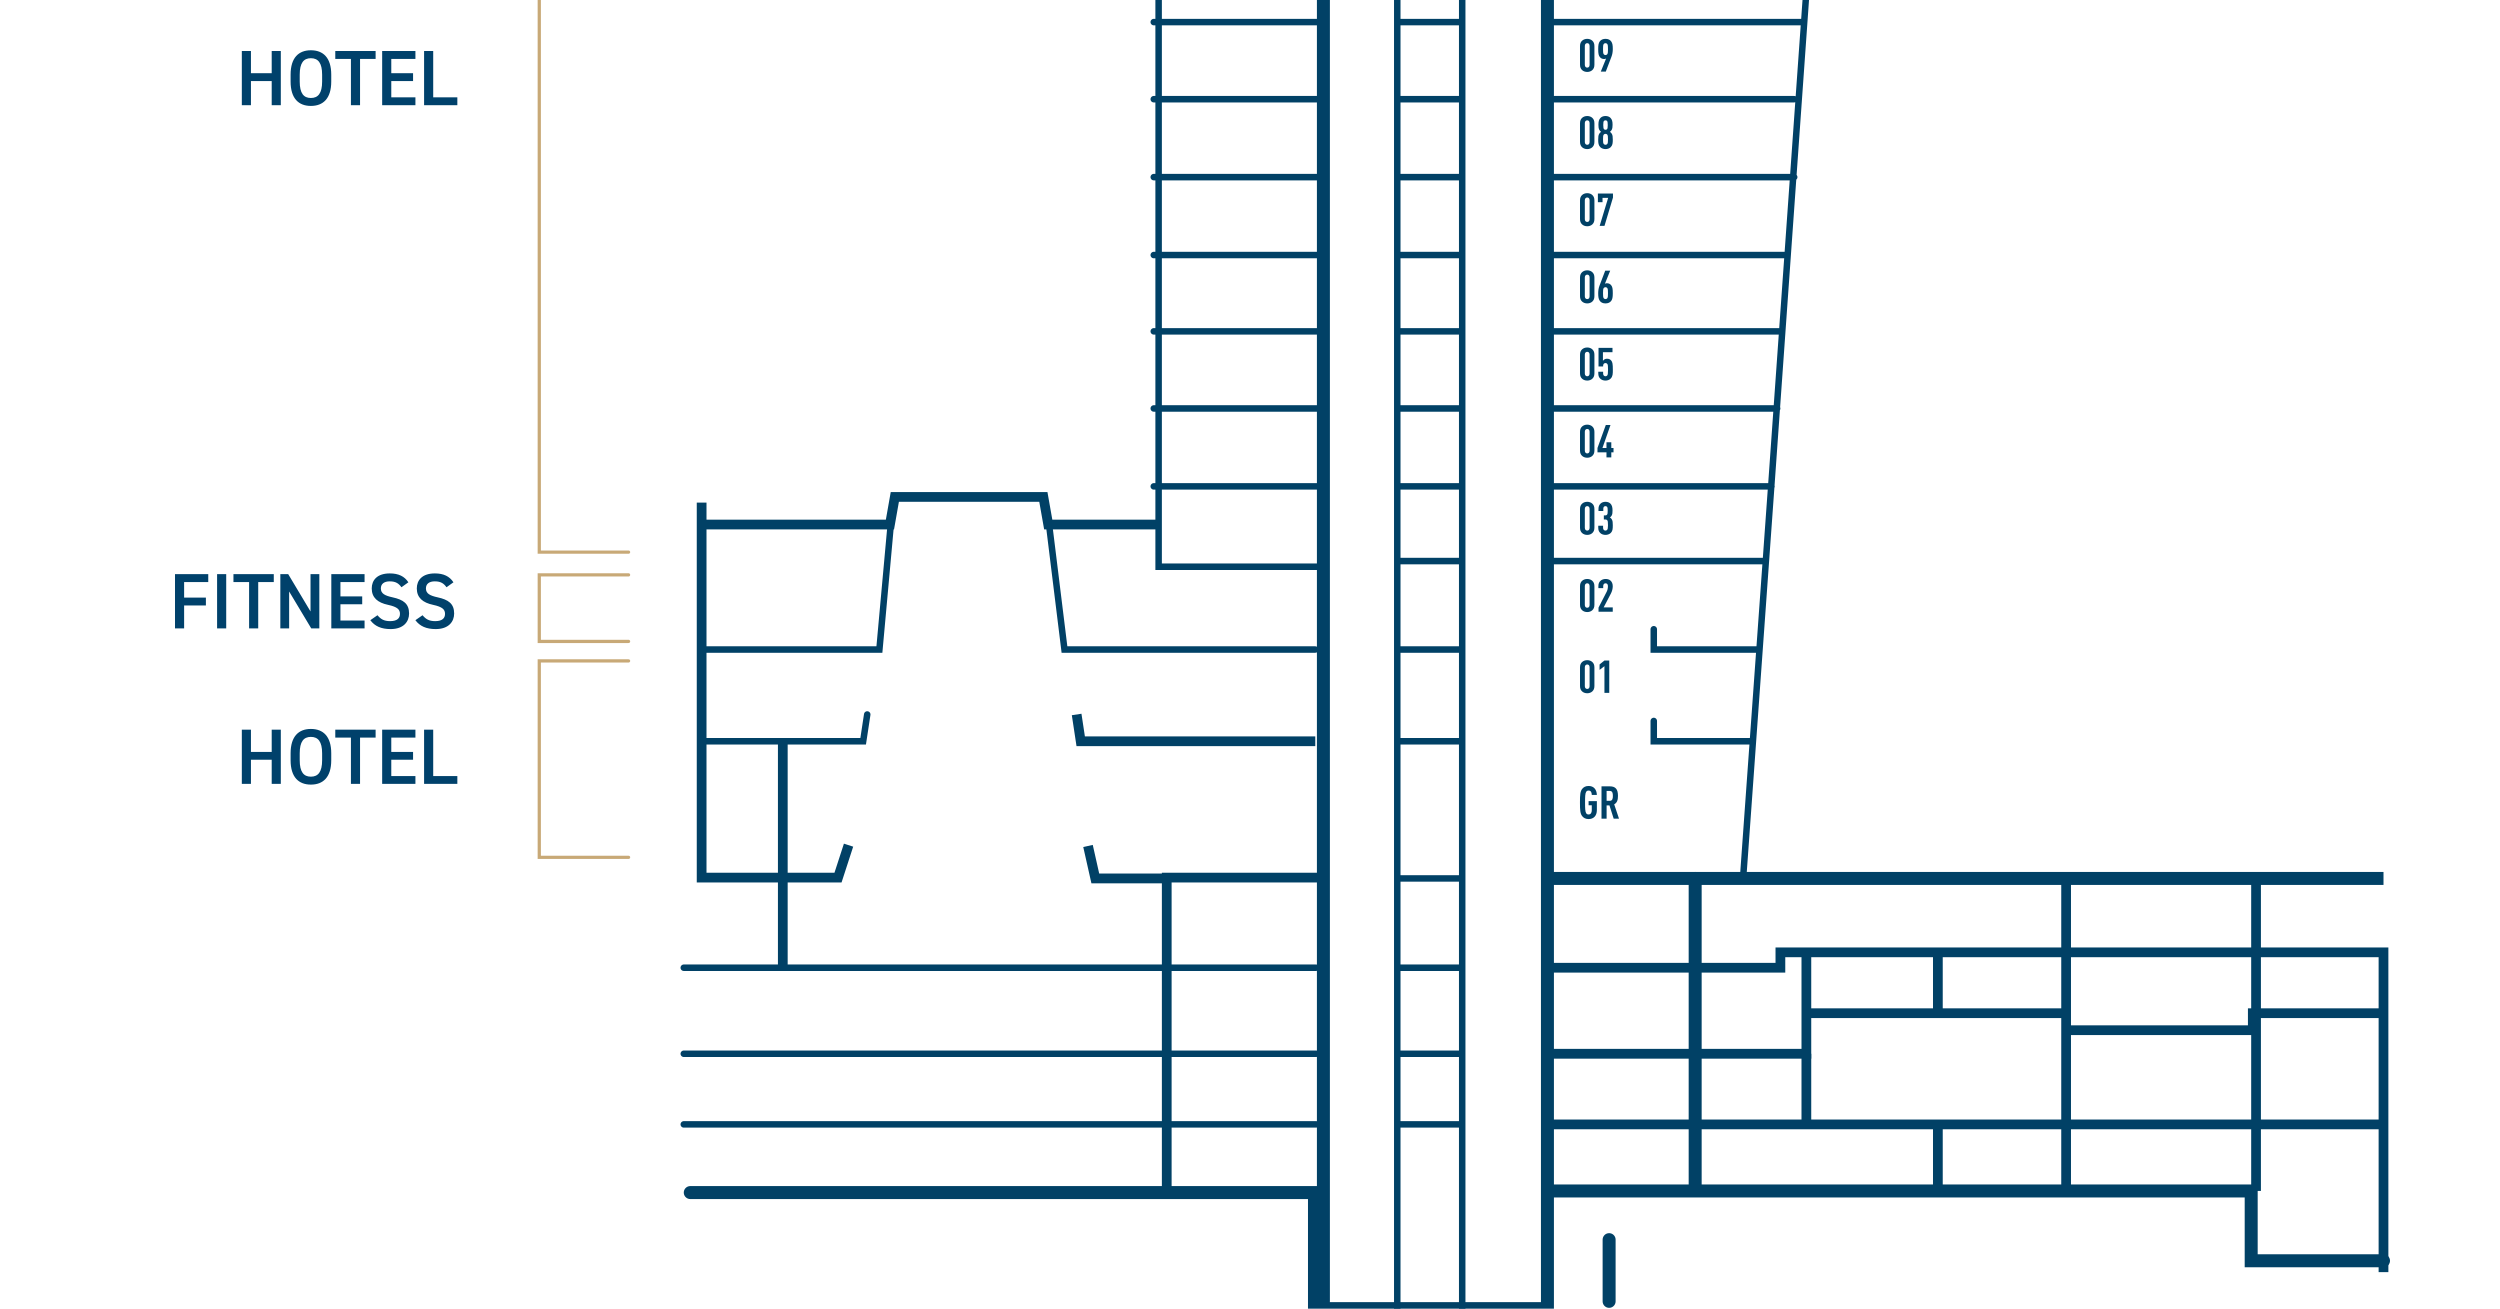 <svg width="636" height="333" viewBox="0 0 636 333" fill="none" xmlns="http://www.w3.org/2000/svg">
<g clip-path="url(#clip0_1336_7152)">
<path d="M393.668 223.475H606.362" stroke="#014166" stroke-width="3.304" stroke-miterlimit="10"/>
<path d="M336.674 331.06V193.325V-86.894V-984.131H393.667V-843.712V-537.061V-106.924V287.902V332.919H334.402V303.389H175.605" stroke="#014166" stroke-width="3.304" stroke-miterlimit="10" stroke-linecap="round"/>
<path d="M411.014 -938.288V-984.13H392.429M318.502 -962.035H437.032M318.502 -938.288V-984.13H337.087V-1001.27L294.755 -1014.28V-672.111V-226.693V19.247V144.179H337.087M445.499 188.577H420.719V183.414M447.564 165.242H420.719V160.08M371.985 332.919V258.58V-175.687V-444.549V-726.42V-984.13M355.465 332.919V258.58V-175.687V-444.549V-726.42V-984.13M395.32 142.734H448.596M293.516 103.912H336.261M293.516 -33.41H336.261M293.516 -820.17H336.261M293.516 -918.257H336.261M293.516 -937.255H336.261M293.516 -898.64H336.261M293.516 -879.229H336.261M293.516 -859.405H336.261M293.516 -839.788H336.261M293.516 -800.346H336.261M293.516 -780.936H336.261M293.516 -761.318H336.261M293.516 -741.494H336.261M293.516 -721.877H336.261M293.516 -702.26H336.261M293.516 -682.849H336.261M293.516 -662.818H336.261M293.516 -623.583H336.261M293.516 -604.379H336.261M293.516 -584.349H336.261M293.516 -564.731H336.261M293.516 -544.701H336.261M293.516 -525.29H336.261M293.516 -505.879H336.261M293.516 -486.055H336.261M293.516 -466.438H336.261M293.516 -446.614H336.261M293.516 -426.997H336.261M293.516 -407.379H336.261M293.516 -387.762H336.261M293.516 -367.525H336.261M293.516 -347.907H336.261M293.516 -328.29H336.261M293.516 -308.673H336.261M293.516 -289.468H336.261M293.516 -268.818H336.261M293.516 -249.407H336.261M293.516 -229.584H336.261M293.516 -210.173H336.261M293.516 -190.555H336.261M293.516 -170.938H336.261M293.516 -151.114H336.261M293.516 -111.879H336.261M293.516 -92.468H336.261M293.516 -72.644H336.261M293.516 -53.233H336.261M293.516 -13.999H336.261M293.516 5.619H336.261M293.516 25.236H336.261M293.516 45.06H336.261M293.516 64.884H336.261M293.516 84.295H336.261M293.516 123.736H336.261M395.32 123.736H450.661M395.32 103.912H452.107M395.32 84.295H453.346M395.32 64.884H454.378M395.32 45.06H456.443M395.32 25.236H456.443M395.32 5.619H458.508M395.32 -13.999H460.573M395.32 -33.41H458.508M395.32 -53.233H456.443M395.32 -72.644H454.378M395.32 -92.468H452.313M429.185 -111.879H450.248H395.32M395.32 -131.29H448.183M395.32 -151.114H446.118M395.32 -170.938H444.053M395.32 -190.555H441.988M395.32 -210.173H439.923M395.32 -229.584H437.858M395.32 -249.407H437.858M395.32 -268.818H433.728M395.32 -289.468H433.728M395.32 -308.673H433.728M395.32 -328.29H433.728M395.32 -347.907H433.728M395.32 -367.525H431.663M395.32 -387.762H431.663M395.32 -407.379H431.663M395.32 -426.997H431.663M395.32 -446.614H429.598M395.32 -466.438H429.598M395.32 -486.055H429.598M395.32 -505.879H429.598M395.32 -525.29H431.663M395.32 -544.701H433.728M395.32 -564.731H433.728M395.32 -584.349H435.793M395.32 -604.379H435.793M395.32 -623.583H437.858M395.32 -643.201H439.923M395.32 -662.818H439.923M395.32 -682.849H441.988M395.32 -702.26H444.053M395.32 -721.877H444.053M395.32 -741.494H444.053M395.32 -761.318H441.988M395.32 -780.936H441.988M395.32 -800.346H441.988M395.32 -820.17H441.988M395.32 -839.788H441.988M395.32 -859.405H439.923M395.32 -879.229H439.923M395.32 -898.64H437.858M355.465 -937.255H371.779M173.953 286.044H334.815M173.953 268.079H334.815M173.953 246.19H334.815M355.465 286.044H371.779M355.465 268.079H371.779M355.465 246.19H371.779M355.465 223.475H371.779M178.496 188.577H219.589L220.622 181.762M178.496 165.242H223.719L226.61 133.441M334.609 165.242H270.801L266.877 133.441M355.465 188.577H371.779M355.465 165.242H371.779M355.465 142.734H371.779M355.465 123.736H371.779M355.465 103.912H371.779M355.465 84.295H371.779M355.465 64.884H371.779M355.465 45.06H371.779M355.465 25.236H371.779M355.465 5.619H371.779M355.465 -13.999H371.779M355.465 -33.41H371.779M355.465 -53.233H371.779M355.465 -72.644H371.779M355.465 -92.468H371.779M355.465 -111.879H371.779M355.465 -131.29H371.779M355.465 -151.114H371.779M355.465 -170.938H371.779M355.465 -190.555H371.779M355.465 -210.173H371.779M355.465 -229.584H371.779M355.465 -249.407H371.779M355.465 -268.818H371.779M355.465 -289.468H371.779M355.465 -308.673H371.779M355.465 -328.29H371.779M355.465 -347.907H371.779M355.465 -367.525H371.779M355.465 -387.762H371.779M355.465 -407.379H371.779M355.465 -426.997H371.779M355.465 -446.614H371.779M355.465 -466.438H371.779M355.465 -486.055H371.779M355.465 -505.879H371.779M355.465 -525.29H371.779M355.465 -544.701H371.779M355.465 -564.731H371.779M355.465 -584.349H371.779M355.465 -604.379H371.779M355.465 -623.583H371.779M355.465 -643.201H371.779M355.465 -662.818H371.779M355.465 -682.849H371.779M355.465 -702.26H371.779M355.465 -721.877H371.779M355.465 -741.494H371.779M355.465 -761.318H371.779M355.465 -780.936H371.779M355.465 -800.346H371.779M355.465 -820.17H371.779M355.465 -839.788H371.779M355.465 -859.405H371.779M355.465 -879.229H371.779M355.465 -898.64H371.779M355.465 -918.257H371.779M395.32 -918.257H415.763H437.858M395.32 -937.255H437.858M443.434 223.475L450.661 122.91L460.367 -13.792L450.455 -112.499L448.596 -131.084L434.554 -269.438L434.141 -289.675L429.392 -487.294L444.879 -720.225L437.032 -968.024L411.22 -976.284" stroke="#014166" stroke-width="1.652" stroke-miterlimit="10" stroke-linecap="round"/>
<path d="M431.251 223.475V302.977M606.362 320.736H572.702V302.977H536.152H394.907" stroke="#014166" stroke-width="3.304" stroke-miterlimit="10" stroke-linecap="round"/>
<path d="M492.993 301.944V286.869M492.993 257.134V242.266M573.94 224.3V302.976M526.652 262.09H573.114V257.753H606.361M525.62 224.3V302.976M460.366 257.753H525.826M428.978 268.078H459.54V242.266M273.898 181.762L274.93 188.576H276.995H334.608M294.754 133.441H266.877H266.67L265.431 126.42H249.324H243.749H227.642L226.403 133.441H178.289M393.46 286.044H431.043H515.088H606.361M393.46 268.078H431.043M393.46 246.189H431.043H452.932V242.266H573.321H606.361V322.594V323.626M199.145 246.189V188.576M178.495 127.865V223.268H213.187L215.871 215.008M296.819 223.474H278.647L276.789 215.214M296.819 303.389V223.268H336.673" stroke="#014166" stroke-width="2.478" stroke-miterlimit="10"/>
<path d="M409.359 331.061V315.367" stroke="#014166" stroke-width="3.304" stroke-miterlimit="10" stroke-linecap="round"/>
<path d="M362.692 -986.194V-1000.86M354.845 -986.194V-1000.86M337.086 -1001.27H376.321M376.94 -1004.78V-986.401M337.086 -1001.89V-1004.78M459.54 268.08V286.045" stroke="#014166" stroke-width="2.478" stroke-miterlimit="10"/>
<path d="M404.139 199.95C404.775 199.95 405.261 200.158 405.608 200.505C406.012 200.922 406.221 201.523 406.244 202.229H404.948C404.937 201.778 404.844 201.118 404.139 201.118C403.827 201.118 403.642 201.246 403.526 201.431C403.271 201.824 403.237 202.657 403.237 204.16C403.237 205.664 403.271 206.496 403.526 206.889C403.642 207.075 403.827 207.202 404.139 207.202C404.706 207.202 404.948 206.716 404.948 206.149V204.866H404.139V203.801H406.244V206.08C406.244 207.583 405.376 208.37 404.139 208.37C403.376 208.37 402.878 208.069 402.543 207.664C401.999 207.017 401.941 206.115 401.941 204.16C401.941 202.205 401.999 201.303 402.543 200.656C402.878 200.251 403.376 199.95 404.139 199.95ZM407.424 200.043H409.506C411.01 200.043 411.611 200.771 411.611 202.471C411.611 203.489 411.403 204.218 410.651 204.623L411.877 208.277H410.524L409.448 204.9H408.72V208.277H407.424V200.043ZM409.518 201.211H408.72V203.732H409.518C410.212 203.732 410.316 203.154 410.316 202.471C410.316 201.789 410.212 201.211 409.518 201.211Z" fill="#014166"/>
<path d="M403.792 167.946C404.301 167.946 404.775 168.12 405.099 168.432C405.423 168.744 405.619 169.138 405.619 169.797V174.515C405.619 175.175 405.423 175.568 405.099 175.88C404.775 176.192 404.301 176.366 403.792 176.366C403.283 176.366 402.797 176.192 402.473 175.88C402.15 175.568 401.953 175.175 401.953 174.515V169.797C401.953 169.138 402.15 168.744 402.473 168.432C402.797 168.12 403.283 167.946 403.792 167.946ZM403.792 169.045C403.456 169.045 403.179 169.276 403.179 169.75V174.562C403.179 175.036 403.456 175.267 403.792 175.267C404.127 175.267 404.393 175.036 404.393 174.562V169.75C404.393 169.276 404.127 169.045 403.792 169.045ZM409.394 168.039V176.273H408.168V169.473L406.93 170.421V169.033L408.168 168.039H409.394Z" fill="#014166"/>
<path d="M403.792 147.29C404.301 147.29 404.775 147.464 405.099 147.776C405.423 148.088 405.619 148.481 405.619 149.141V153.859C405.619 154.518 405.423 154.912 405.099 155.224C404.775 155.536 404.301 155.71 403.792 155.71C403.283 155.71 402.797 155.536 402.473 155.224C402.15 154.912 401.953 154.518 401.953 153.859V149.141C401.953 148.481 402.15 148.088 402.473 147.776C402.797 147.464 403.283 147.29 403.792 147.29ZM403.792 148.389C403.456 148.389 403.179 148.62 403.179 149.094V153.905C403.179 154.38 403.456 154.611 403.792 154.611C404.127 154.611 404.393 154.38 404.393 153.905V149.094C404.393 148.62 404.127 148.389 403.792 148.389ZM408.468 147.29C408.966 147.29 409.405 147.417 409.741 147.73C410.064 148.03 410.284 148.493 410.284 149.152C410.284 149.753 410.099 150.447 409.833 150.956L407.971 154.518H410.284V155.617H406.664V154.576L408.723 150.575C408.908 150.228 409.058 149.707 409.058 149.106C409.058 148.632 408.804 148.389 408.468 148.389C408.133 148.389 407.855 148.62 407.855 149.094V149.626H406.629V149.141C406.629 148.481 406.814 148.088 407.138 147.776C407.462 147.464 407.971 147.29 408.468 147.29Z" fill="#014166"/>
<path d="M403.792 127.659C404.301 127.659 404.775 127.833 405.099 128.145C405.423 128.457 405.619 128.85 405.619 129.51V134.228C405.619 134.888 405.423 135.281 405.099 135.593C404.775 135.905 404.301 136.079 403.792 136.079C403.283 136.079 402.797 135.905 402.473 135.593C402.15 135.281 401.953 134.888 401.953 134.228V129.51C401.953 128.85 402.15 128.457 402.473 128.145C402.797 127.833 403.283 127.659 403.792 127.659ZM403.792 128.758C403.456 128.758 403.179 128.989 403.179 129.463V134.275C403.179 134.749 403.456 134.98 403.792 134.98C404.127 134.98 404.393 134.749 404.393 134.275V129.463C404.393 128.989 404.127 128.758 403.792 128.758ZM408.434 127.659C408.977 127.659 409.405 127.833 409.694 128.122C410.064 128.48 410.226 129.024 410.226 129.833C410.226 130.4 410.203 130.782 410.018 131.14C409.914 131.337 409.764 131.51 409.567 131.626C409.775 131.776 409.937 131.927 410.041 132.123C410.273 132.517 410.296 132.933 410.296 133.639C410.296 134.622 410.238 135.13 409.752 135.605C409.428 135.905 408.931 136.079 408.434 136.079C407.936 136.079 407.427 135.917 407.104 135.593C406.78 135.281 406.595 134.899 406.595 134.228V133.743H407.821V134.275C407.821 134.749 408.087 134.98 408.434 134.98C408.596 134.98 408.746 134.934 408.862 134.784C409 134.622 409.07 134.344 409.07 133.639C409.07 132.76 409.023 132.528 408.885 132.355C408.792 132.228 408.63 132.147 408.422 132.147H408.017V131.117H408.422C408.596 131.117 408.734 131.048 408.815 130.955C408.977 130.759 409 130.516 409 129.914C409 129.336 408.966 129.105 408.838 128.943C408.746 128.827 408.619 128.758 408.434 128.758C408.11 128.758 407.878 128.978 407.878 129.417V129.995H406.653V129.498C406.653 128.862 406.838 128.457 407.161 128.133C407.485 127.81 407.936 127.659 408.434 127.659Z" fill="#014166"/>
<path d="M403.792 108.03C404.301 108.03 404.775 108.204 405.099 108.516C405.423 108.828 405.619 109.222 405.619 109.881V114.599C405.619 115.259 405.423 115.652 405.099 115.964C404.775 116.276 404.301 116.45 403.792 116.45C403.283 116.45 402.797 116.276 402.473 115.964C402.15 115.652 401.953 115.259 401.953 114.599V109.881C401.953 109.222 402.15 108.828 402.473 108.516C402.797 108.204 403.283 108.03 403.792 108.03ZM403.792 109.129C403.456 109.129 403.179 109.36 403.179 109.834V114.646C403.179 115.12 403.456 115.351 403.792 115.351C404.127 115.351 404.393 115.12 404.393 114.646V109.834C404.393 109.36 404.127 109.129 403.792 109.129ZM409.706 108.123L407.659 113.975H408.688V112.506H409.914V113.975H410.481V115.074H409.914V116.357H408.688V115.074H406.398V113.975L408.515 108.123H409.706Z" fill="#014166"/>
<path d="M403.792 88.401C404.301 88.401 404.775 88.575 405.099 88.887C405.423 89.199 405.619 89.593 405.619 90.252V94.971C405.619 95.63 405.423 96.023 405.099 96.335C404.775 96.648 404.301 96.821 403.792 96.821C403.283 96.821 402.797 96.648 402.473 96.335C402.15 96.023 401.953 95.63 401.953 94.971V90.252C401.953 89.593 402.15 89.199 402.473 88.887C402.797 88.575 403.283 88.401 403.792 88.401ZM403.792 89.5C403.456 89.5 403.179 89.731 403.179 90.206V95.017C403.179 95.491 403.456 95.722 403.792 95.722C404.127 95.722 404.393 95.491 404.393 95.017V90.206C404.393 89.731 404.127 89.5 403.792 89.5ZM410.215 88.494V89.593H407.786V91.802C407.89 91.651 408.04 91.513 408.214 91.408C408.387 91.304 408.607 91.258 408.804 91.258C409.336 91.258 409.66 91.431 409.914 91.755C410.203 92.102 410.307 92.611 410.307 94.057C410.307 95.098 410.296 95.757 409.752 96.312C409.44 96.636 408.942 96.821 408.445 96.821C407.936 96.821 407.451 96.659 407.127 96.347C406.791 96.035 406.606 95.641 406.606 94.971V94.566H407.832V94.994C407.832 95.491 408.098 95.722 408.445 95.722C408.607 95.722 408.769 95.665 408.885 95.514C409.023 95.329 409.081 95.04 409.081 94.057C409.081 93.178 409.058 92.831 408.919 92.611C408.804 92.438 408.642 92.357 408.445 92.357C408.098 92.357 407.832 92.6 407.832 93.062V93.236H406.664V88.494H410.215Z" fill="#014166"/>
<path d="M403.792 68.77C404.301 68.77 404.775 68.944 405.099 69.256C405.423 69.569 405.619 69.962 405.619 70.621V75.34C405.619 75.999 405.423 76.392 405.099 76.704C404.775 77.017 404.301 77.19 403.792 77.19C403.283 77.19 402.797 77.017 402.473 76.704C402.15 76.392 401.953 75.999 401.953 75.34V70.621C401.953 69.962 402.15 69.569 402.473 69.256C402.797 68.944 403.283 68.77 403.792 68.77ZM403.792 69.869C403.456 69.869 403.179 70.1 403.179 70.575V75.386C403.179 75.86 403.456 76.091 403.792 76.091C404.127 76.091 404.393 75.86 404.393 75.386V70.575C404.393 70.1 404.127 69.869 403.792 69.869ZM409.636 68.863L408.283 72.194C408.422 72.09 408.619 72.055 408.792 72.055C409.22 72.055 409.613 72.217 409.879 72.564C410.18 72.946 410.296 73.385 410.296 74.6C410.296 75.698 410.168 76.149 409.902 76.531C409.579 76.994 409.023 77.19 408.434 77.19C407.774 77.19 407.277 76.947 406.988 76.531C406.676 76.068 406.583 75.594 406.583 74.6C406.583 73.859 406.71 73.189 406.919 72.656L408.364 68.863H409.636ZM408.445 73.061C408.272 73.061 408.098 73.131 407.994 73.269C407.821 73.489 407.809 73.929 407.809 74.576C407.809 75.224 407.821 75.663 407.994 75.883C408.098 76.022 408.272 76.091 408.445 76.091C408.619 76.091 408.781 76.022 408.885 75.883C409.058 75.663 409.07 75.224 409.07 74.576C409.07 73.929 409.058 73.489 408.885 73.269C408.781 73.131 408.619 73.061 408.445 73.061Z" fill="#014166"/>
<path d="M403.792 49.142C404.301 49.142 404.775 49.315 405.099 49.627C405.423 49.94 405.619 50.333 405.619 50.992V55.711C405.619 56.37 405.423 56.763 405.099 57.075C404.775 57.388 404.301 57.561 403.792 57.561C403.283 57.561 402.797 57.388 402.473 57.075C402.15 56.763 401.953 56.37 401.953 55.711V50.992C401.953 50.333 402.15 49.94 402.473 49.627C402.797 49.315 403.283 49.142 403.792 49.142ZM403.792 50.24C403.456 50.24 403.179 50.472 403.179 50.946V55.757C403.179 56.231 403.456 56.463 403.792 56.463C404.127 56.463 404.393 56.231 404.393 55.757V50.946C404.393 50.472 404.127 50.24 403.792 50.24ZM410.342 49.234V50.252L408.179 57.469H406.953L409.116 50.333H407.682V51.432H406.502V49.234H410.342Z" fill="#014166"/>
<path d="M403.792 29.513C404.301 29.513 404.775 29.686 405.099 29.998C405.423 30.311 405.619 30.704 405.619 31.363V36.082C405.619 36.741 405.423 37.134 405.099 37.447C404.775 37.759 404.301 37.932 403.792 37.932C403.283 37.932 402.797 37.759 402.473 37.447C402.15 37.134 401.953 36.741 401.953 36.082V31.363C401.953 30.704 402.15 30.311 402.473 29.998C402.797 29.686 403.283 29.513 403.792 29.513ZM403.792 30.611C403.456 30.611 403.179 30.843 403.179 31.317V36.128C403.179 36.602 403.456 36.834 403.792 36.834C404.127 36.834 404.393 36.602 404.393 36.128V31.317C404.393 30.843 404.127 30.611 403.792 30.611ZM408.434 29.513C408.931 29.513 409.394 29.663 409.706 29.987C410.122 30.403 410.238 30.935 410.238 31.745C410.238 32.3 410.192 32.67 410.018 33.029C409.914 33.225 409.764 33.387 409.567 33.538C409.775 33.688 409.937 33.85 410.053 34.058C410.249 34.416 410.296 34.821 410.296 35.515C410.296 36.417 410.238 36.961 409.752 37.447C409.44 37.759 408.942 37.932 408.445 37.932C407.936 37.932 407.451 37.759 407.127 37.447C406.641 36.961 406.583 36.417 406.583 35.515C406.583 34.821 406.629 34.416 406.826 34.058C406.942 33.85 407.104 33.688 407.312 33.538C407.115 33.387 406.965 33.225 406.861 33.029C406.687 32.67 406.641 32.3 406.641 31.745C406.641 30.935 406.757 30.403 407.173 29.987C407.497 29.663 407.936 29.513 408.434 29.513ZM408.445 34.046C408.272 34.046 408.098 34.116 407.994 34.243C407.832 34.451 407.809 34.763 407.809 35.446C407.809 36.093 407.832 36.429 407.994 36.637C408.098 36.764 408.272 36.834 408.445 36.834C408.619 36.834 408.781 36.764 408.885 36.637C409.047 36.429 409.07 36.093 409.07 35.446C409.07 34.763 409.047 34.451 408.885 34.243C408.781 34.116 408.619 34.046 408.445 34.046ZM408.445 30.611C408.295 30.611 408.156 30.658 408.064 30.75C407.925 30.901 407.867 31.109 407.867 31.814C407.867 32.52 407.936 32.728 408.075 32.878C408.168 32.971 408.295 33.017 408.445 33.017C408.596 33.017 408.723 32.971 408.815 32.878C408.954 32.728 409.012 32.52 409.012 31.814C409.012 31.109 408.954 30.901 408.815 30.75C408.723 30.658 408.596 30.611 408.445 30.611Z" fill="#014166"/>
<path d="M403.792 9.882C404.301 9.882 404.775 10.055 405.099 10.368C405.423 10.68 405.619 11.073 405.619 11.732V16.451C405.619 17.11 405.423 17.503 405.099 17.816C404.775 18.128 404.301 18.302 403.792 18.302C403.283 18.302 402.797 18.128 402.473 17.816C402.15 17.503 401.953 17.11 401.953 16.451V11.732C401.953 11.073 402.15 10.68 402.473 10.368C402.797 10.055 403.283 9.882 403.792 9.882ZM403.792 10.98C403.456 10.98 403.179 11.212 403.179 11.686V16.497C403.179 16.971 403.456 17.203 403.792 17.203C404.127 17.203 404.393 16.971 404.393 16.497V11.686C404.393 11.212 404.127 10.98 403.792 10.98ZM408.445 9.882C409.104 9.882 409.602 10.125 409.891 10.541C410.203 11.004 410.296 11.478 410.296 12.473C410.296 13.213 410.168 13.883 409.96 14.415L408.515 18.209H407.242L408.596 14.878C408.457 14.982 408.26 15.017 408.087 15.017C407.659 15.017 407.265 14.855 406.999 14.508C406.699 14.126 406.583 13.687 406.583 12.473C406.583 11.374 406.71 10.923 406.976 10.541C407.3 10.078 407.855 9.882 408.445 9.882ZM408.434 10.98C408.26 10.98 408.098 11.05 407.994 11.189C407.821 11.409 407.809 11.848 407.809 12.496C407.809 13.143 407.821 13.583 407.994 13.803C408.098 13.941 408.26 14.011 408.434 14.011C408.607 14.011 408.781 13.941 408.885 13.803C409.058 13.583 409.07 13.143 409.07 12.496C409.07 11.848 409.058 11.409 408.885 11.189C408.781 11.05 408.607 10.98 408.434 10.98Z" fill="#014166"/>
<path d="M159.906 168.135H137.191V218.107H159.906M159.906 146.246H137.191V163.179H159.906M281.741 -620.484H137.191V-153.177H281.741M281.741 -150.08H137.191V-114.562H281.741M281.741 -109.813H137.191V140.464H159.906" stroke="#C8A977" stroke-width="0.826" stroke-miterlimit="10" stroke-linecap="round"/>
<path d="M63.84 12.968V18.628H69.12V12.968H71.44V26.768H69.12V20.628H63.84V26.768H61.52V12.968H63.84ZM84.269 20.748C84.269 25.088 82.189 26.948 79.089 26.948C76.009 26.948 73.929 25.088 73.929 20.748V18.988C73.929 14.648 76.009 12.788 79.089 12.788C82.189 12.788 84.269 14.648 84.269 18.988V20.748ZM76.249 18.988V20.748C76.249 23.728 77.249 24.928 79.089 24.928C80.929 24.928 81.949 23.728 81.949 20.748V18.988C81.949 16.008 80.929 14.808 79.089 14.808C77.249 14.808 76.249 16.008 76.249 18.988ZM85.296 12.968H95.556V14.988H91.596V26.768H89.276V14.988H85.296V12.968ZM97.223 12.968H105.683V14.988H99.543V18.628H105.083V20.628H99.543V24.768H105.683V26.768H97.223V12.968ZM110.207 12.968V24.768H116.347V26.768H107.887V12.968H110.207Z" fill="#00416B"/>
<path d="M44.52 146.057H52.98V148.077H46.84V152.037H52.38V154.037H46.84V159.857H44.52V146.057ZM57.548 146.057V159.857H55.228V146.057H57.548ZM59.39 146.057H69.65V148.077H65.69V159.857H63.37V148.077H59.39V146.057ZM78.997 146.057H81.237V159.857H79.177L73.557 150.477V159.857H71.317V146.057H73.317L78.997 155.557V146.057ZM84.286 146.057H92.746V148.077H86.606V151.717H92.146V153.717H86.606V157.857H92.746V159.857H84.286V146.057ZM103.89 148.137L102.13 149.397C101.45 148.457 100.71 147.897 99.15 147.897C97.73 147.897 96.89 148.537 96.89 149.697C96.89 151.017 97.93 151.537 99.85 151.957C102.63 152.557 104.07 153.597 104.07 156.077C104.07 158.137 102.69 160.037 99.37 160.037C97.01 160.037 95.35 159.317 94.21 157.777L96.03 156.517C96.85 157.497 97.67 158.017 99.25 158.017C101.15 158.017 101.75 157.177 101.75 156.177C101.75 155.077 101.13 154.397 98.73 153.877C96.07 153.317 94.57 152.037 94.57 149.697C94.57 147.617 95.93 145.877 99.17 145.877C101.37 145.877 102.91 146.617 103.89 148.137ZM115.355 148.137L113.595 149.397C112.915 148.457 112.175 147.897 110.615 147.897C109.195 147.897 108.355 148.537 108.355 149.697C108.355 151.017 109.395 151.537 111.315 151.957C114.095 152.557 115.535 153.597 115.535 156.077C115.535 158.137 114.155 160.037 110.835 160.037C108.475 160.037 106.815 159.317 105.675 157.777L107.495 156.517C108.315 157.497 109.135 158.017 110.715 158.017C112.615 158.017 113.215 157.177 113.215 156.177C113.215 155.077 112.595 154.397 110.195 153.877C107.535 153.317 106.035 152.037 106.035 149.697C106.035 147.617 107.395 145.877 110.635 145.877C112.835 145.877 114.375 146.617 115.355 148.137Z" fill="#00416B"/>
<path d="M63.84 185.624V191.284H69.12V185.624H71.44V199.424H69.12V193.284H63.84V199.424H61.52V185.624H63.84ZM84.269 193.404C84.269 197.744 82.189 199.604 79.089 199.604C76.009 199.604 73.929 197.744 73.929 193.404V191.644C73.929 187.304 76.009 185.444 79.089 185.444C82.189 185.444 84.269 187.304 84.269 191.644V193.404ZM76.249 191.644V193.404C76.249 196.384 77.249 197.584 79.089 197.584C80.929 197.584 81.949 196.384 81.949 193.404V191.644C81.949 188.664 80.929 187.464 79.089 187.464C77.249 187.464 76.249 188.664 76.249 191.644ZM85.296 185.624H95.556V187.644H91.596V199.424H89.276V187.644H85.296V185.624ZM97.223 185.624H105.683V187.644H99.543V191.284H105.083V193.284H99.543V197.424H105.683V199.424H97.223V185.624ZM110.207 185.624V197.424H116.347V199.424H107.887V185.624H110.207Z" fill="#00416B"/>
</g>
<defs>
<clipPath id="clip0_1336_7152">
<rect width="636.154" height="1509.92" fill="white" transform="translate(0 -1177)"/>
</clipPath>
</defs>
</svg>

